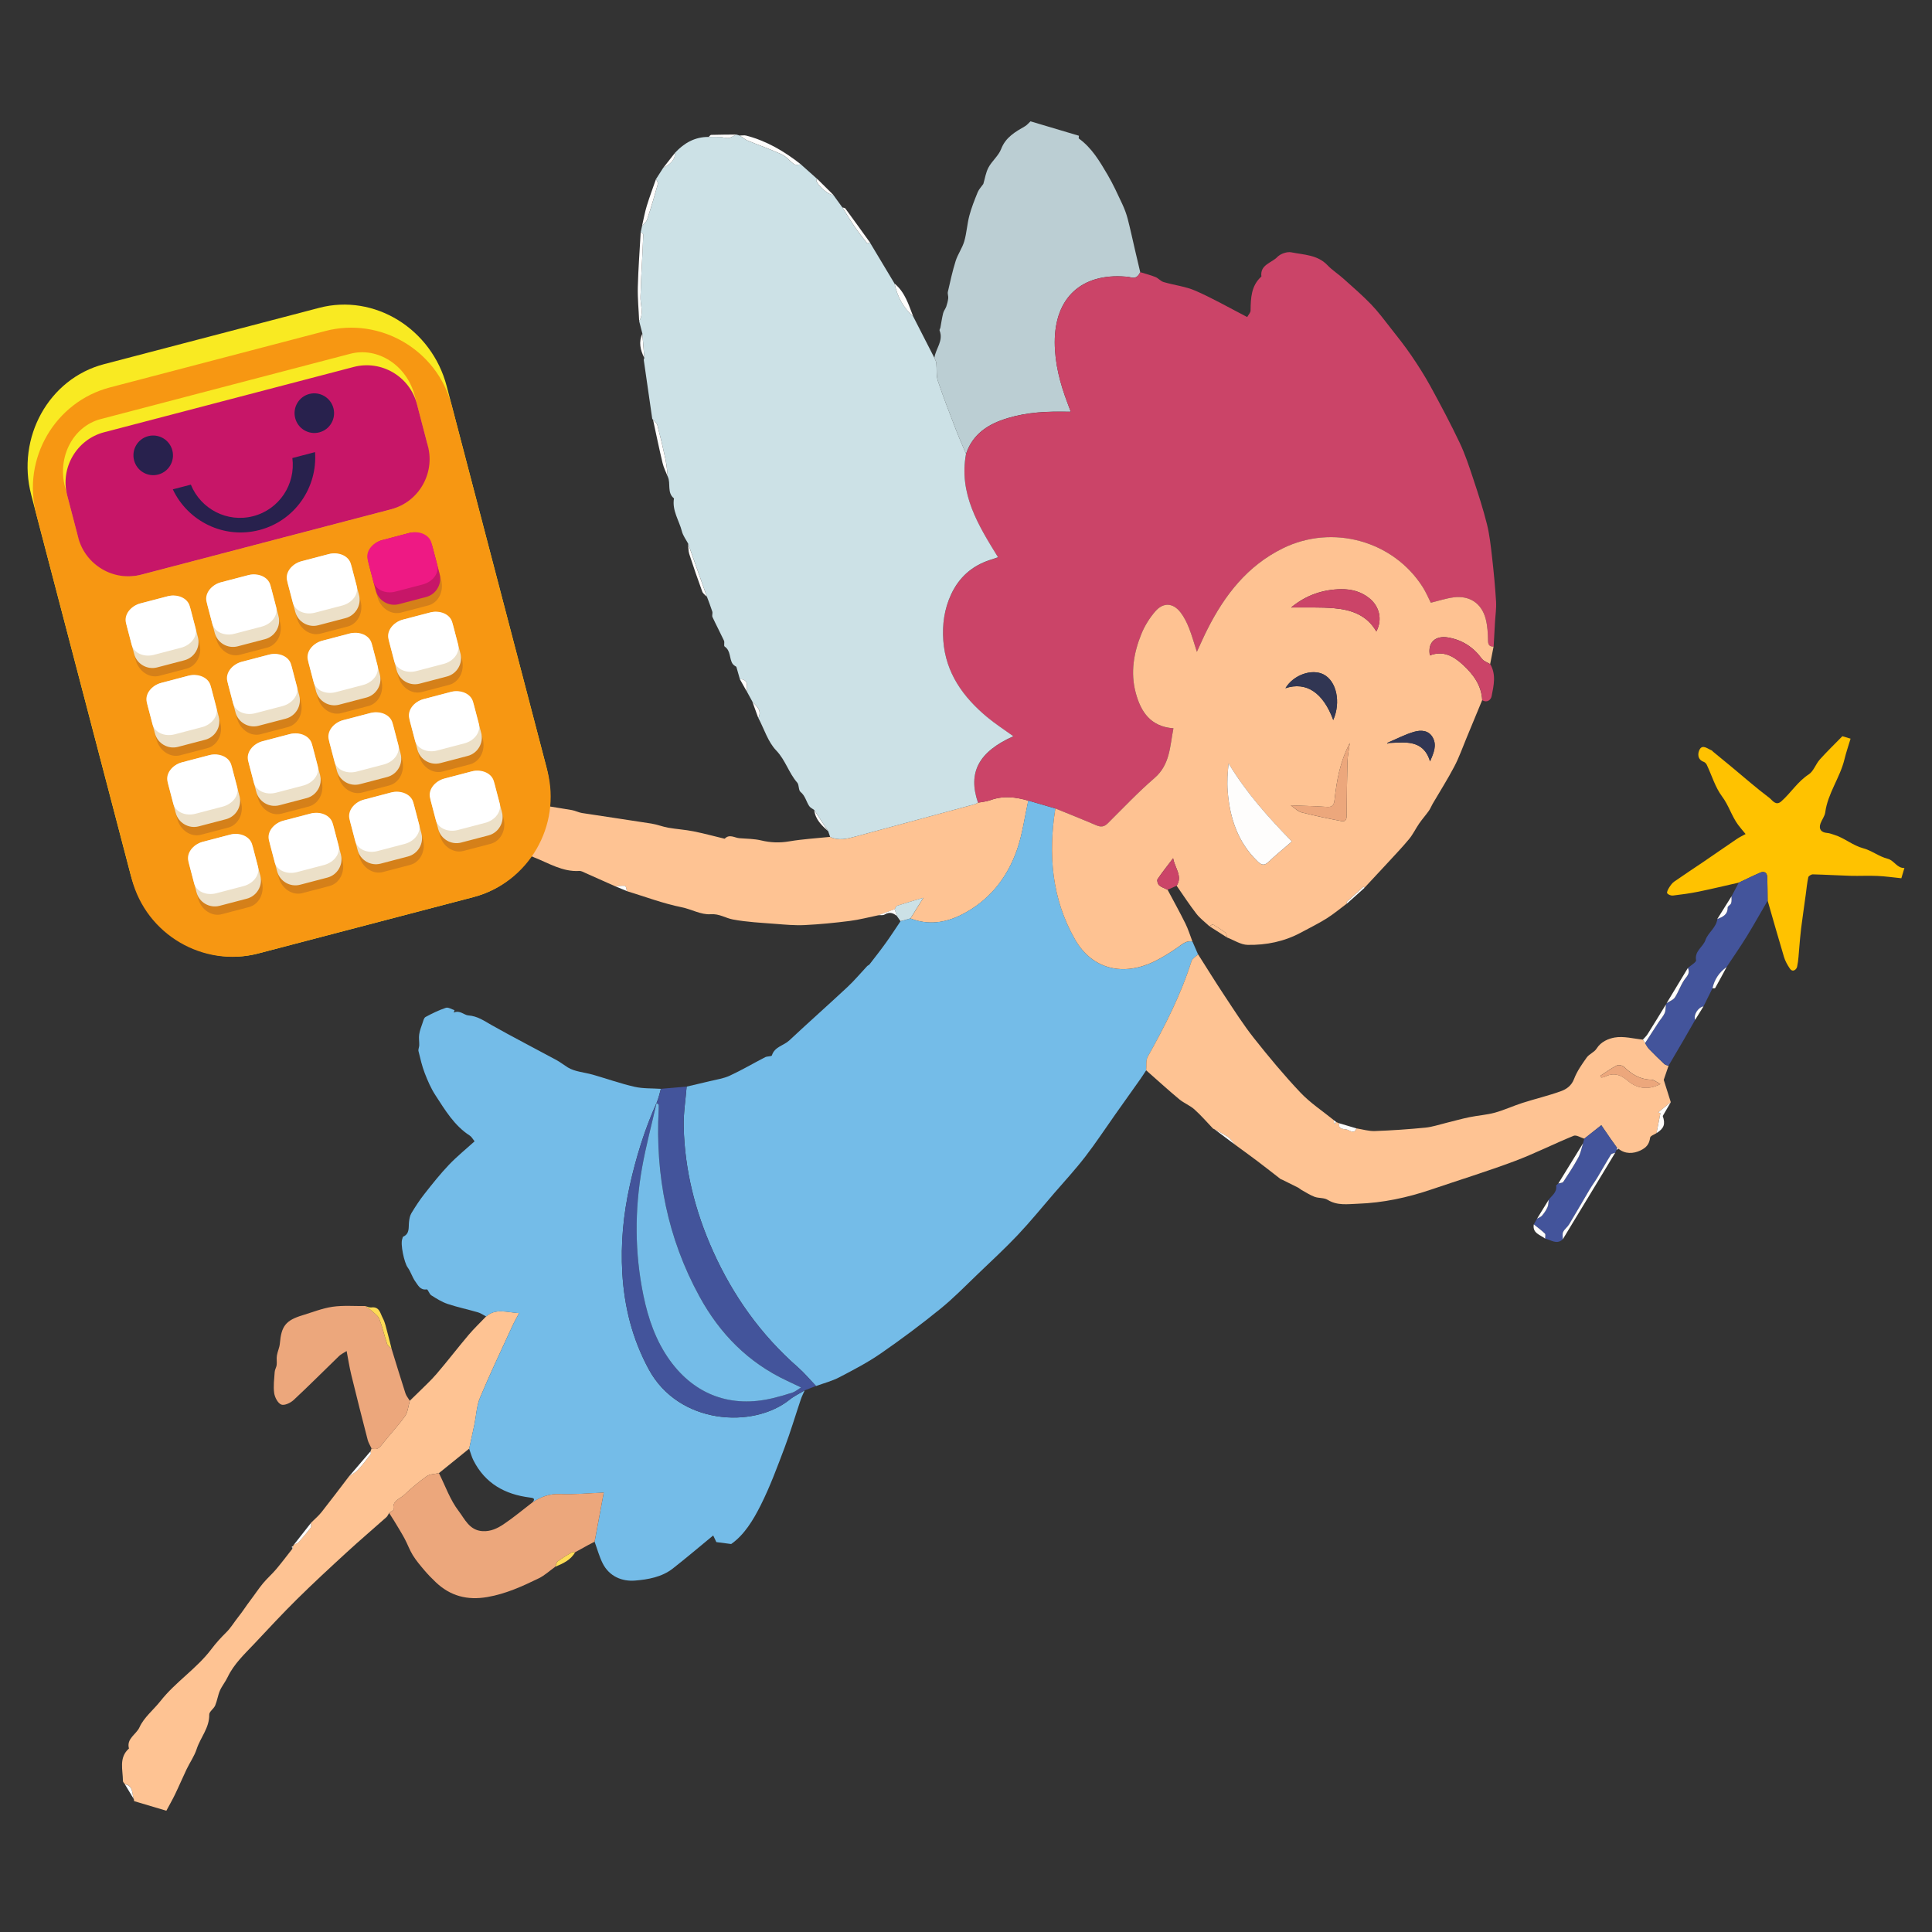 <?xml version="1.0" encoding="UTF-8"?> <svg xmlns="http://www.w3.org/2000/svg" id="Layer_3" viewBox="0 0 600 600"><rect x="0" y="0" width="600" height="600" fill="#333333" stroke="none"/><defs><style>.cls-1{fill:#fec292;}.cls-1,.cls-2,.cls-3,.cls-4,.cls-5,.cls-6,.cls-7,.cls-8,.cls-9,.cls-10,.cls-11,.cls-12,.cls-13,.cls-14,.cls-15,.cls-16,.cls-17,.cls-18,.cls-19,.cls-20{stroke-width:0px;}.cls-2{fill:#f79712;}.cls-3{fill:#cb4468;}.cls-4{fill:#fedb56;}.cls-5{fill:#74bce8;}.cls-6{fill:#ee1984;}.cls-7{fill:#313653;}.cls-8{fill:#28214d;}.cls-9{fill:#fff;}.cls-10{fill:#bbced3;}.cls-11{fill:#fec393;}.cls-12{fill:#ece0c8;}.cls-13{fill:#43549b;}.cls-14{fill:#cce1e6;}.cls-15{fill:#c71668;}.cls-16{fill:#ffc200;}.cls-17{fill:#fefdfc;}.cls-18{fill:#d58019;}.cls-19{fill:#f9ea22;}.cls-20{fill:#eca77c;}</style></defs><path class="cls-11" d="m120.69,241.34c.41.36.82.72,1.23,1.08,1.64,1.43,3.3,2.82,4.89,4.3.88.81,1.52,1.93,2.48,2.61,1.33.93,2.87,1.55,4.3,2.35.26.15.58.55.54.78-.03.23-.46.48-.75.59-1.82.61-3.67,1.13-5.46,1.79-1.31.49-2.54,1.16-4.05,1.85,1.02,1.93,1.91,3.76,4.67,3.63.88-.04,1.8.62,2.71.96.33-.29.66-.58.99-.86.14.29.29.59.43.88.29.06.58.11.87.17,1.36-1.16,6.07-1.09,7.26.11.05.05.07.14.1.21,3.01-.07,6.03-.18,9.04-.18,1.17,0,2.36.2,3.5.45,2.28.5,4.59.95,6.79,1.69,1.93.65,3.69,1.76,5.59,2.5,4.57,1.78,8.85,4.56,14.07,4.23.65-.04,1.34.38,1.99.67,3.1,1.37,6.19,2.76,9.29,4.14,1-.07,2.01-.26,2.99-.14.25.03.37,1.04.55,1.61,5.66,1.72,11.24,3.84,17.01,5,3.07.62,5.99,2.38,8.96,2.16,2.72-.2,4.63,1.2,6.92,1.63,4.36.82,8.83,1.02,13.27,1.37,3,.24,6.03.52,9.03.37,4.67-.23,9.34-.69,13.98-1.28,3-.38,5.95-1.17,8.92-1.77,1.69-.62,3.37-1.24,5.06-1.87.24-.37.41-.96.74-1.07,2.53-.83,5.09-1.56,8.16-2.48-1.54,2.48-2.77,4.45-4,6.42,5.54,2.16,10.9,1.37,16.03-1.25,8.45-4.32,14.01-11.33,17.07-20.13,1.7-4.89,2.36-10.13,3.49-15.22-3.9-1.14-7.79-1.61-11.75-.16-1.22.45-2.58.53-3.87.79-.36.17-.69.4-1.07.5-12.34,3.35-24.69,6.68-37.03,10.03-2.61.71-5.21,1.36-7.83.1-4.24.44-8.51.68-12.7,1.39-2.98.51-5.78.41-8.7-.29-2.18-.52-4.5-.51-6.76-.69-1.52-.12-3.08-1.39-4.56.14-.03.03-.14,0-.21-.02-3.19-.76-6.37-1.63-9.59-2.27-2.56-.51-5.18-.66-7.75-1.11-1.76-.31-3.45-1-5.2-1.28-7.18-1.14-14.38-2.16-21.57-3.28-1.07-.17-2.08-.72-3.15-.91-3.03-.54-6.07-.97-9.1-1.47-3.03-.5-6.06-1.02-8.66-1.46.27-4.1.7-7.86.68-11.61,0-1.63-.87-3.27-1.49-4.85-.14-.35-1.16-.77-1.38-.61-1.73,1.25-3.45,2.54-5.01,3.99-1.03.97-1.78,2.24-2.77,3.52-1.73-1.75-3.38-3.51-5.13-5.17-2.47-2.34-4.84-4.87-7.6-6.81-1.38-.97-3.54-.85-5.36-1.12-.23-.03-.84.67-.81.97.19,1.63.24,3.37.89,4.84,1.23,2.79,2.83,5.42,4.07,8.38-4.36-2.42-8.62-4.69-13.74-3.87l-1.5,5.02Z"></path><path class="cls-10" d="m320.05,37.66c-.57.52-1.07,1.16-1.72,1.54-3.04,1.76-6.01,3.41-7.42,7.08-.81,2.1-2.83,3.69-3.92,5.72-.85,1.58-1.11,3.48-1.61,5.13-.6.86-1.37,1.64-1.75,2.57-.97,2.38-1.93,4.79-2.59,7.27-.69,2.61-.83,5.38-1.58,7.97-.62,2.11-2,3.99-2.67,6.09-.99,3.14-1.68,6.37-2.42,9.58-.15.63.19,1.37.11,2.03-.1.87-.33,1.74-.61,2.57-.25.71-.79,1.32-.96,2.04-.37,1.47-.58,2.99-.86,4.49-.06.31-.35.67-.26.9,1.3,3.19-1.23,5.65-1.61,8.5.21.56.56,1.1.62,1.67.19,1.84-.08,3.81.48,5.51,1.72,5.17,3.72,10.24,5.67,15.32.95,2.47,2.04,4.88,3.07,7.32,1.76-5.33,5.66-8.47,10.7-10.36,6.02-2.25,12.3-2.82,18.66-2.76.97,0,1.95.02,3.15.02-.42-1.13-.69-1.87-.97-2.6-2.33-6.11-3.99-12.37-4-18.96-.03-13.81,8.3-21.51,22-20.4.47.04.96.05,1.41.19,1.59.52,2.53-.19,3.13-1.59-.53-2.27-1.07-4.54-1.6-6.81-.76-3.25-1.45-6.52-2.29-9.75-.41-1.56-.99-3.1-1.67-4.56-1.45-3.08-2.85-6.19-4.57-9.11-2.44-4.14-4.88-8.34-8.91-11.24-.13-.1,0-.57.01-.87-5-1.49-10-2.98-15-4.47Z"></path><path class="cls-11" d="m41.56,558.73c.03.21.06.42.1.63,3.33.99,6.67,1.99,10,2.98.9-1.69,1.86-3.35,2.7-5.08,1.24-2.57,2.35-5.21,3.58-7.78,1.01-2.11,2.41-4.07,3.12-6.26,1.17-3.62,4-6.6,3.92-10.74-.02-.92,1.4-1.79,1.84-2.82.63-1.49.84-3.16,1.48-4.64.64-1.46,1.71-2.72,2.39-4.17,1.99-4.16,5.32-7.22,8.39-10.48,4.33-4.61,8.64-9.26,13.14-13.71,5.02-4.96,10.2-9.75,15.4-14.52,4.06-3.73,8.27-7.3,12.38-10.97.38-.34.57-.88.86-1.32.49-.37,1.44-.84,1.39-1.1-.54-2.67,1.87-3.2,3.18-4.42,2.24-2.09,4.57-4.1,7.07-5.87,1.01-.71,2.54-.67,3.83-.98,3.13-2.53,6.25-5.06,9.38-7.59.55-2.5,1.11-5,1.63-7.51.58-2.78.67-5.75,1.74-8.32,3.13-7.49,6.64-14.82,10.02-22.2.59-1.29,1.31-2.53,2.12-4.08-3.86-.21-7.25-1.58-10.24,1.04-1.83,1.92-3.76,3.75-5.47,5.77-3.36,3.97-6.52,8.11-9.91,12.06-1.82,2.13-3.92,4.02-5.91,6.01-.79.79-1.61,1.56-2.41,2.34-.48,1.63-.59,3.53-1.52,4.83-2.25,3.14-4.95,5.95-7.32,9.01-.89,1.15-1.78,1.42-3.04.96-.11.29-.21.59-.32.88.03.3.2.71.07.88-1.28,1.66-2.54,3.35-3.96,4.88-.77.83-1.86,1.38-2.8,2.05-2.82,3.69-5.61,7.41-8.49,11.06-.97,1.23-2.2,2.25-3.31,3.36-.03.52.14,1.19-.12,1.54-1.16,1.54-2.42,3.02-3.72,4.45-.36.4-1,.55-1.51.81-.07.14-.15.28-.22.42-.06.19-.12.38-.18.57,0,0,0-.06,0-.06.05.06.15.15.14.17-.06.08-.15.15-.22.22-1.65,2.1-3.25,4.24-4.97,6.28-1.3,1.54-2.84,2.87-4.12,4.42-1.39,1.68-2.58,3.52-3.91,5.26-1.29,1.69-2.48,3.59-3.71,5.1-1.26,1.56-2.34,3.45-3.84,4.91-1.62,1.59-3.16,3.29-4.53,5.11-4.58,6.09-11.15,10.19-15.84,16.16-2.16,2.74-5.13,5.07-6.51,8.14-1.01,2.25-4.12,3.51-3.28,6.6-3.23,2.88-1.87,6.63-1.87,10.1,0,.33.39.65.6.98,2.69.46,2.12,2.91,2.78,4.61Z"></path><path class="cls-16" d="m591.43,269.56c-2.3.1-3.19-2.36-5.18-2.86-2.71-.68-5.02-2.58-7.58-3.25-3.35-.89-5.84-3.22-9.03-4.19-.73-.22-1.45-.53-2.19-.58-1.88-.13-2.71-1.2-2.07-2.96.42-1.16,1.3-2.23,1.46-3.41.79-5.95,4.59-10.77,5.97-16.49.52-2.14,1.24-4.24,1.9-6.42l-2.55-.76c-2.42,2.48-4.81,4.78-7.01,7.24-1.28,1.43-1.93,3.64-3.43,4.61-3.47,2.25-5.55,5.77-8.55,8.4-1.72,1.5-2.79-.44-3.67-1.1-4.06-3.05-7.88-6.42-11.79-9.66-1.88-1.56-3.78-3.1-5.67-4.66-.17-.14-.31-.37-.51-.45-1.23-.49-2.76-1.9-3.68-.29-.61,1.08-.84,3.12,1.27,3.87.38.14.76.55.94.93,1.56,3.3,2.61,6.97,4.75,9.83,2.08,2.78,2.97,6.08,4.98,8.81.65.88,1.38,1.7,2.32,2.85-.75.42-1.78.89-2.71,1.52-3.47,2.34-6.9,4.75-10.36,7.1-3.03,2.06-6.11,4.06-9.11,6.16-.66.46-1.16,1.2-1.6,1.9-.33.52-.77,1.41-.56,1.71.31.45,1.19.78,1.77.71,2.65-.31,5.3-.67,7.91-1.2,4.2-.86,8.37-1.87,12.56-2.82,2.21-1.04,4.4-2.13,6.65-3.1,1.16-.5,2.1-.08,2.16,1.28.12,2.47.1,4.95.14,7.43,1.68,5.82,3.31,11.64,5.06,17.44.38,1.28,1.06,2.51,1.81,3.61.98,1.44,2.12.2,2.27-.49.45-2.03.5-4.15.7-6.23.18-1.9.31-3.8.55-5.69.45-3.54.97-7.07,1.45-10.61.24-1.77.4-3.56.78-5.3.09-.4.93-.91,1.42-.9,3.89.09,7.77.34,11.66.45,2.8.08,5.61-.09,8.41.04,2.47.11,4.94.47,7.41.72.32-1.06.63-2.13.95-3.19Z"></path><path class="cls-5" d="m319.34,248.63c-1.13,5.08-1.79,10.33-3.49,15.22-3.06,8.8-8.63,15.81-17.07,20.13-5.12,2.62-10.49,3.41-16.02,1.25-1.03.29-2.06.57-3.09.86-1.52,2.26-3,4.55-4.59,6.76-1.62,2.26-3.34,4.44-5.04,6.64-.18.24-.53.33-.74.55-2.03,2.16-3.93,4.45-6.09,6.47-5.99,5.59-12.13,11.02-18.11,16.62-1.72,1.61-4.53,1.91-5.38,4.63-.11.36-1.44.23-2.08.56-3.69,1.9-7.27,4.01-11.03,5.75-1.92.89-4.11,1.18-6.19,1.69-2.38.59-4.78,1.13-7.17,1.69-.33,4.17-1.02,8.35-.92,12.51.32,13.47,3.58,26.28,9.09,38.56,6.25,13.91,14.88,26.02,26.36,36.08,2.03,1.78,3.78,3.89,5.65,5.84,2.41-.88,4.94-1.52,7.2-2.7,4.39-2.29,8.82-4.59,12.88-7.4,6.35-4.38,12.54-9.01,18.53-13.87,4.17-3.38,7.94-7.28,11.83-11,4.1-3.93,8.28-7.79,12.18-11.91,3.91-4.14,7.52-8.57,11.24-12.89,3.27-3.78,6.67-7.47,9.72-11.42,3.3-4.27,6.26-8.79,9.38-13.2,2.58-3.64,5.17-7.27,7.74-10.91.63-.9,1.22-1.83,1.83-2.75.14-1.42-.15-3.07.48-4.21,5.34-9.54,10.29-19.24,13.61-29.72.26-.82,1.33-1.38,2.02-2.06-.58-1.34-1.17-2.68-1.75-4.02-1.82-.32-3.03.75-4.4,1.72-2.25,1.59-4.61,3.07-7.07,4.31-10.08,5.06-19.69,2.57-24.98-6.65-7.29-12.72-8.35-26.47-6.11-40.68-2.8-.82-5.61-1.63-8.41-2.45Z"></path><path class="cls-5" d="m150.97,408.84c3-2.62,6.38-1.26,10.24-1.04-.81,1.55-1.53,2.78-2.12,4.08-3.38,7.38-6.89,14.71-10.02,22.2-1.07,2.57-1.17,5.54-1.74,8.32-.52,2.51-1.09,5.01-1.63,7.51.44,1.21.75,2.48,1.33,3.62,3.63,7.17,9.77,10.57,17.5,11.54.92.11,1.91.22.87,1.49,2.61-1.72,5.31-2.72,8.6-2.57,4.36.19,8.75-.25,13.5-.44-.96,5.17-1.9,10.21-2.84,15.26.82,2.23,1.44,4.56,2.49,6.67,2.05,4.1,6.03,5.71,10.09,5.38,4.01-.33,8.29-1.08,11.69-3.73,4.25-3.33,8.36-6.83,12.56-10.28.21.45.66,1.39.98,2.06,1.54.2,2.84.37,4.6.6,4.04-2.8,6.84-7.4,9.19-12.09,2.89-5.75,5.13-11.84,7.41-17.88,1.86-4.93,3.36-10.01,5.05-15.01.32-.94.79-1.83,1.19-2.74-1.57.96-3.27,1.75-4.69,2.89-11.36,9.11-34.46,7.72-43.74-9.41-5.1-9.42-7.6-19.38-8.22-29.91-.53-9.12.32-18.14,2.3-27.09,1.98-8.91,4.65-17.56,8.39-25.89.6-1.33.87-2.82,1.29-4.23-2.73-.19-5.54-.04-8.18-.64-4.38-1-8.64-2.52-12.97-3.76-2.62-.75-5.58-.9-7.79-2.27-1.11-.69-2.3-1.63-3.54-2.3-6.71-3.63-13.5-7.11-20.14-10.86-2.31-1.3-4.29-2.77-7.22-2.98-1.24-.09-2.64-1.75-4.48-.86l.23-.77c-.9-.27-1.95-.97-2.68-.73-2.18.73-4.28,1.75-6.31,2.85-.53.29-.73,1.27-.97,1.97-.4,1.14-.84,2.29-1.01,3.48-.16,1.09.05,2.22.02,3.34-.01.61-.37,1.27-.23,1.83.56,2.3,1.09,4.63,1.94,6.83.91,2.36,1.93,4.73,3.3,6.83,3.02,4.63,5.87,9.47,10.71,12.58.55.36.89,1.05,1.47,1.76-2.64,2.39-5.47,4.67-7.95,7.27-2.72,2.85-5.18,5.96-7.62,9.06-1.48,1.88-2.8,3.91-4.04,5.96-.48.79-.66,1.81-.76,2.75-.19,1.7.29,3.62-1.81,4.57-.15.07-.17.43-.26.64-.69,1.62.61,7.5,1.65,8.91.98,1.33,1.42,3.05,2.39,4.38.84,1.14,1.5,2.76,3.55,2.44.35-.06.77,1.44,1.4,1.84,1.62,1.03,3.29,2.08,5.09,2.68,3.08,1.03,6.27,1.69,9.39,2.6.9.26,1.7.85,2.54,1.28Z"></path><path class="cls-11" d="m372.06,296.4c-.69.68-1.76,1.25-2.02,2.06-3.31,10.48-8.26,20.18-13.61,29.72-.64,1.14-.34,2.79-.48,4.21,3.41,3,6.77,6.07,10.26,8.98,1.45,1.21,3.33,1.92,4.73,3.17,2.05,1.83,3.85,3.94,5.76,5.93.1.11.28.14.42.21,1.45.82,2.97,1.54,4.33,2.5.81.57,1.37,1.5,2.04,2.26,2.35,1.73,4.72,3.43,7.05,5.19,2.41,1.82,4.77,3.69,7.16,5.54.12.09.3.1.44.17,1.66.82,3.32,1.63,4.97,2.47.38.19.69.52,1.07.73,1.34.74,2.64,1.6,4.07,2.14,1.29.48,2.94.24,4.05.93,3,1.87,6.22,1.33,9.38,1.22,7.8-.27,15.37-1.89,22.76-4.4,8.6-2.92,17.28-5.6,25.78-8.77,6.27-2.34,12.28-5.4,18.49-7.93.84-.34,2.19.57,3.3.9,1.86-1.48,3.73-2.95,5.29-4.19.74,1.08,1.72,2.52,2.71,3.96.73,1.05,1.48,2.1,2.23,3.14.12.11.26.19.41.22,2.03,1.69,4.62,1.56,6.77.54,1.9-.9,2.78-1.99,3.05-4.01.07-.54,1.29-.93,1.98-1.39.1-.5.19-1,.29-1.49.31-1.56.62-3.13.92-4.69-.23-.08-.46-.16-.69-.25,1.3-1.06,2.61-2.11,3.91-3.17-.75-2.38-1.5-4.76-2.19-6.94.46-1.35.97-2.86,1.49-4.37-.43-.17-.96-.22-1.27-.52-1.63-1.53-3.24-3.09-4.79-4.7-.5-.52-.82-1.21-1.22-1.82-.22-.36-.45-.72-.67-1.09-2.94-.28-5.98-1.14-8.78-.65-1.92.34-4.27,1.28-5.61,3.44-.7,1.12-2.28,1.67-3.06,2.76-1.49,2.1-3.03,4.27-3.93,6.65-.81,2.15-2.39,3.21-4.14,3.84-3.89,1.4-7.93,2.35-11.87,3.61-2.88.92-5.66,2.23-8.57,3.03-2.57.71-5.29.87-7.91,1.41-2.45.5-4.86,1.2-7.3,1.79-2.13.52-4.25,1.25-6.41,1.46-5.21.51-10.44.87-15.67,1.06-1.89.07-3.81-.53-5.71-.83-.62,1.77-1.86.77-2.7.45-1.04-.4-2.97.12-2.71-2.06-.27-.11-.54-.22-.82-.33-.22.19-.43.37-.65.56-.07-.4-.14-.81-.2-1.21-3.47-2.82-7.28-5.31-10.33-8.54-5.09-5.38-9.85-11.11-14.46-16.93-3.29-4.16-6.15-8.68-9.09-13.11-2.82-4.24-5.49-8.58-8.23-12.88Zm125.26,38.25c-.11-.18-.22-.37-.33-.55,1.68-1.08,3.3-2.28,5.07-3.18.57-.29,1.81-.07,2.29.39,2.39,2.33,5.01,3.94,8.49,3.99.83.01,1.64.76,2.82,1.35-3.46,1.82-7.06,1.62-10.08-.99-2.41-2.08-4.6-2.61-7.36-1.21-.26.13-.59.13-.89.18Z"></path><path class="cls-13" d="m205.25,338.14c-.42,1.41-.69,2.9-1.29,4.23-3.74,8.33-6.41,16.98-8.39,25.89-1.99,8.94-2.83,17.97-2.3,27.09.61,10.54,3.11,20.5,8.22,29.91,9.28,17.13,32.38,18.52,43.74,9.41,1.42-1.14,3.12-1.94,4.69-2.89,1.17-.45,2.33-.9,3.5-1.35-1.88-1.96-3.62-4.06-5.65-5.84-11.47-10.06-20.11-22.17-26.36-36.08-5.51-12.27-8.77-25.09-9.09-38.56-.1-4.16.59-8.34.92-12.51-2.66.23-5.33.47-7.99.7Zm-1.35,4.4c.57.46.68.51.68.56,0,.47,0,.95-.02,1.42-1.08,20.55,2.77,40,12.68,58.13,6.33,11.58,15.15,20.53,27.18,26.15,1.26.59,2.5,1.19,4.35,2.07-1.18.72-1.85,1.32-2.64,1.59-2.02.67-4.08,1.25-6.15,1.75-12.86,3.1-24.13-.99-31.89-11.67-4.4-6.06-6.79-13.01-8.28-20.28-2.71-13.18-2.73-26.44-.41-39.66,1.17-6.65,2.94-13.19,4.5-20.06Z"></path><path class="cls-20" d="m184.66,478.8c.94-5.05,1.88-10.09,2.84-15.26-4.75.18-9.14.63-13.5.44-3.3-.15-5.99.85-8.61,2.57-3,2.3-5.9,4.75-9.03,6.84-1.89,1.26-3.97,2.27-6.52,2.12-4.09-.25-5.53-3.81-7.38-6.22-2.67-3.46-4.15-7.82-6.15-11.8-1.29.3-2.82.27-3.83.98-2.49,1.76-4.83,3.78-7.07,5.87-1.31,1.22-3.72,1.75-3.18,4.42.05.26-.9.73-1.39,1.1.51.8,1.04,1.59,1.53,2.4,1.1,1.83,2.24,3.65,3.26,5.53.92,1.7,1.56,3.56,2.57,5.19,1.04,1.68,2.34,3.21,3.63,4.73,1.09,1.29,2.28,2.5,3.5,3.66,4.53,4.3,9.79,5.68,16.01,4.61,5.72-.98,10.85-3.32,15.95-5.8,1.86-.9,3.43-2.38,5.13-3.6.25-.58.35-1.36.79-1.69,1.37-1.02,2.86-1.89,4.34-2.77.26-.16.69-.04,1.04-.04,1.36-.75,2.72-1.51,4.08-2.25.65-.35,1.31-.68,1.97-1.02Z"></path><path class="cls-13" d="m510.89,323.94c.4.61.72,1.31,1.22,1.82,1.55,1.61,3.16,3.17,4.79,4.7.31.29.84.35,1.27.52,1.56-2.66,3.13-5.31,4.68-7.97,1.21-2.09,2.4-4.19,3.6-6.28-.62-1.47.88-3.9,2.58-4.17.93-1.88,1.87-3.76,2.8-5.65.61-2.76,2.09-4.94,4.38-6.59,2.07-3.13,4.22-6.21,6.19-9.4,2.27-3.68,4.37-7.47,6.55-11.21-.04-2.48-.02-4.95-.14-7.43-.06-1.36-1-1.78-2.16-1.28-2.24.97-4.43,2.06-6.65,3.1-.75,1.41-1.5,2.83-2.25,4.24-.03.72.09,1.49-.12,2.15-.17.52-1.08.9-1.08,1.34.02,2.26-1.57,2.92-3.22,3.58-.33,2.71-2.9,4.24-3.67,6.5-.75,2.21-3.45,3.41-2.93,6.29.11.62-1.62,1.58-2.5,2.38.5,1.19.26,1.96-.66,3.09-1.44,1.76-2.13,4.12-3.38,6.06-.52.81-1.69,1.21-2.56,1.79-.08.14-.17.28-.25.42-.11.9-.04,1.89-.39,2.69-.44,1.01-1.25,1.86-1.87,2.81-1.41,2.16-2.81,4.32-4.21,6.49Z"></path><path class="cls-13" d="m502.24,356.53c-.74-1.05-1.49-2.09-2.23-3.14-.99-1.43-1.97-2.88-2.71-3.96-1.56,1.24-3.42,2.71-5.29,4.19-.12.48-.25.95-.37,1.43-.48,1.48-.75,3.08-1.48,4.42-1.41,2.6-3.04,5.09-4.67,7.56-.23.35-1,.33-1.53.49-.24.26-.7.55-.67.78.26,2.02-1.36,2.98-2.33,4.3-.11.77-.07,1.61-.37,2.29-.42.94-1.02,1.83-1.69,2.62-.37.44-1.03.65-1.56.96-.34.59-.67,1.18-1.01,1.77,1.17.94,2.39,1.83,3.46,2.87.27.26.05,1.02.06,1.55,1.81.39,3.57,1.97,5.47.24.02-.77-.19-1.66.12-2.29.42-.88,1.35-1.51,1.86-2.36,2.14-3.55,4.19-7.15,6.3-10.7.79-1.32,1.7-2.57,2.49-3.88,1.42-2.35,2.75-4.75,4.2-7.08.21-.33.86-.39,1.31-.57.14-.3.28-.6.43-.9.07-.19.13-.37.2-.56Z"></path><path class="cls-17" d="m501.61,358c-.45.18-1.1.24-1.31.57-1.45,2.33-2.79,4.73-4.2,7.08-.79,1.32-1.71,2.56-2.49,3.88-2.12,3.56-4.16,7.16-6.3,10.7-.51.85-1.44,1.48-1.86,2.36-.31.64-.1,1.52-.12,2.29,4.18-6.89,8.35-13.78,12.53-20.67,1.26-2.07,2.51-4.15,3.76-6.23Z"></path><path class="cls-17" d="m518.88,342.29c-1.3,1.06-2.61,2.11-3.91,3.17.23.08.46.16.69.25-.31,1.56-.62,3.13-.92,4.69-.1.5-.19,1-.29,1.49,2.38-1.46,2.78-2.83,1.93-5.31.98-1.68,1.74-2.98,2.5-4.29Z"></path><path class="cls-17" d="m483.96,367.52c.52-.15,1.3-.14,1.53-.49,1.63-2.47,3.27-4.96,4.67-7.56.73-1.35,1-2.94,1.48-4.42-2.56,4.16-5.12,8.32-7.68,12.48Z"></path><path class="cls-4" d="m178.61,482.07c-.35,0-.78-.11-1.04.04-1.48.87-2.96,1.74-4.34,2.77-.44.33-.54,1.11-.79,1.69,2.41-1.01,4.79-2.06,6.17-4.5Z"></path><path class="cls-17" d="m536.21,300.32c-2.29,1.64-3.77,3.82-4.38,6.59.28-.02.75.07.83-.06,1.21-2.16,2.38-4.34,3.56-6.52Z"></path><path class="cls-17" d="m383.5,355.44c-.67-.77-1.23-1.7-2.04-2.26-1.36-.95-2.88-1.68-4.33-2.5,2.12,1.59,4.24,3.17,6.36,4.76Z"></path><path class="cls-17" d="m477.34,378.47c.53-.31,1.19-.52,1.56-.96.67-.79,1.27-1.67,1.69-2.62.3-.68.26-1.52.37-2.29-1.21,1.96-2.41,3.91-3.62,5.87Z"></path><path class="cls-17" d="m479.85,384.66c0-.53.21-1.29-.06-1.55-1.07-1.04-2.3-1.93-3.46-2.87-.47,2.8,2.03,3.21,3.52,4.42Z"></path><path class="cls-17" d="m529.03,312.55c-1.69.27-3.19,2.71-2.58,4.17.86-1.39,1.72-2.78,2.58-4.17Z"></path><path class="cls-17" d="m502.24,356.53c-.07.19-.13.37-.2.56.21-.11.41-.23.62-.34-.16-.04-.3-.11-.41-.22Z"></path><path class="cls-3" d="m319.34,248.63c2.8.82,5.61,1.63,8.41,2.45,4.23,1.73,8.49,3.41,12.68,5.22,1.42.62,2.45.54,3.59-.59,4.77-4.74,9.4-9.66,14.49-14.04,4.89-4.22,4.79-9.88,5.91-15.48-7.1-.51-10.11-5.1-11.7-10.98-1.7-6.29-.64-12.46,1.76-18.36,1.02-2.51,2.55-4.95,4.33-7,2.49-2.87,5.55-2.63,7.85.39,1.08,1.42,1.91,3.1,2.58,4.77.92,2.31,1.58,4.73,2.46,7.43,1.18-2.52,2.14-4.75,3.23-6.91,5.39-10.69,12.44-19.82,23.5-25.25,15.37-7.55,34.24-2.38,43.41,12.05,1,1.58,1.73,3.33,2.51,4.86,2.45-.59,4.72-1.36,7.04-1.66,4.98-.65,8.73,1.82,10,6.67.57,2.19.71,4.53.73,6.81.02,1.4.57,1.79,1.74,1.84.14-2.62.29-5.25.44-7.87.12-2.05.44-4.11.32-6.14-.28-4.57-.71-9.14-1.23-13.7-.4-3.48-.77-7-1.61-10.38-1.19-4.76-2.71-9.43-4.26-14.09-1.25-3.76-2.49-7.56-4.18-11.12-2.8-5.9-5.87-11.68-9-17.41-1.83-3.35-3.89-6.59-6.04-9.74-2-2.94-4.22-5.72-6.42-8.52-1.96-2.5-3.87-5.08-6.07-7.36-2.71-2.81-5.68-5.37-8.59-7.98-1.61-1.45-3.49-2.63-4.97-4.19-3.09-3.25-7.33-3.2-11.21-3.99-1.34-.27-3.4.45-4.36,1.46-1.77,1.86-5.41,2.35-4.94,6.05-3.19,2.87-3.31,6.69-3.36,10.57,0,.66-.67,1.31-1.05,2.02-5.37-2.77-10.55-5.74-15.98-8.13-3.12-1.38-6.68-1.76-9.99-2.74-.92-.27-1.62-1.2-2.53-1.56-1.53-.61-3.15-1.02-4.73-1.51-.6,1.4-1.54,2.11-3.13,1.59-.44-.14-.93-.16-1.41-.19-13.7-1.1-22.02,6.59-22,20.4.01,6.59,1.67,12.85,4,18.96.28.73.55,1.47.97,2.6-1.2,0-2.18-.02-3.15-.02-6.36-.05-12.64.51-18.66,2.76-5.04,1.89-8.94,5.03-10.7,10.36-2.29,12.39,3.8,22.18,9.94,32.12-.89.3-1.7.57-2.51.83-5.55,1.82-9.57,5.36-12.06,10.68-2.14,4.57-2.79,9.41-2.43,14.36.74,10.08,6.17,17.57,13.63,23.79,2.56,2.14,5.4,3.95,8.12,5.92-10.78,4.84-14.18,11.24-10.99,20.61,1.3-.25,2.65-.34,3.87-.79,3.96-1.45,7.85-.98,11.75.16Z"></path><path class="cls-1" d="m463.86,200.84c-1.17-.05-1.72-.43-1.74-1.84-.03-2.28-.16-4.62-.73-6.81-1.27-4.85-5.02-7.32-10-6.67-2.33.31-4.6,1.07-7.04,1.66-.78-1.53-1.5-3.28-2.51-4.86-9.17-14.42-28.03-19.6-43.41-12.05-11.06,5.43-18.11,14.56-23.5,25.25-1.09,2.16-2.06,4.39-3.23,6.91-.88-2.71-1.54-5.12-2.46-7.43-.67-1.67-1.49-3.35-2.58-4.77-2.3-3.01-5.35-3.26-7.85-.39-1.78,2.05-3.31,4.49-4.33,7-2.4,5.89-3.46,12.06-1.76,18.36,1.59,5.88,4.59,10.46,11.7,10.98-1.12,5.6-1.01,11.26-5.91,15.48-5.09,4.38-9.71,9.3-14.49,14.04-1.14,1.13-2.16,1.2-3.59.59-4.2-1.81-8.45-3.49-12.68-5.22-2.24,14.21-1.18,27.96,6.11,40.68,5.28,9.21,14.89,11.71,24.98,6.65,2.46-1.24,4.82-2.72,7.07-4.31,1.37-.97,2.58-2.05,4.4-1.72-.71-1.86-1.29-3.78-2.17-5.56-1.75-3.54-3.68-7-5.53-10.49-.9-.45-1.91-.76-2.65-1.4-.42-.37-.72-1.51-.47-1.89,1.38-2.07,2.96-4.02,4.83-6.49.62,3.22,2.99,5.53,1.1,8.54,2.03,2.91,3.96,5.89,6.13,8.69,1.14,1.47,2.69,2.61,4.06,3.9.37-.2.89-.67,1.08-.56,1.37.79,2.72,1.64,3.97,2.6.31.24.27.94.38,1.42,2.15.81,4.29,2.28,6.45,2.31,5.77.1,11.39-1.04,16.57-3.84,2.67-1.45,5.42-2.78,7.99-4.4,2.21-1.39,4.22-3.1,6.32-4.66-.08-.13-.25-.37-.22-.39,1.75-1.6,3.52-3.18,5.28-4.77.1.11.2.23.31.34,2.44-2.62,4.89-5.23,7.32-7.87,2.21-2.41,4.48-4.77,6.56-7.29,1.21-1.47,2.05-3.26,3.14-4.84.93-1.34,2.03-2.57,2.98-3.91.48-.67.77-1.47,1.19-2.19,2.25-3.85,4.65-7.62,6.72-11.57,1.48-2.8,2.53-5.83,3.75-8.76,1.65-3.95,3.27-7.91,4.91-11.86-.24-4.64-2.77-8.01-6-10.99-2.93-2.7-6.12-4.5-10.25-2.9-.76-3.92,1.62-6.25,5.64-5.57,4.4.75,7.86,3,10.52,6.62.56.76,1.69,1.11,2.56,1.65.35-1.81.7-3.62,1.06-5.42Zm-32.59,29.9c-.11.07-.22.15-.34.22-.03-.06-.1-.18-.09-.19.11-.08.22-.15.34-.22,2.65-1.12,5.24-2.49,7.98-3.28,2.12-.61,4.56-.52,5.83,1.85,1.25,2.36.31,4.6-.88,7.34-1.4-4.68-4.55-5.85-8.39-5.87-1.49-.01-2.97.09-4.46.15Zm-29.92-42.09c-.12.01-.24.02-.36.03.08-.08.16-.16.24-.24,4.47-3.6,9.58-5.39,15.29-5.46,3.16-.04,6.09.72,8.63,2.72,3.27,2.56,4.24,6.72,2.28,10.41-2.92-5.11-7.8-6.76-13.12-7.22-4.3-.37-8.65-.18-12.97-.24Zm-.15,72.69c-2.56,2.22-5,4.21-7.28,6.36-1.31,1.23-2.17.98-3.35-.16-6.21-6.01-8.69-13.59-9.31-21.96-.11-1.42-.1-2.85-.05-4.27.05-1.41.22-2.81.34-4.21,5.45,9.05,12.27,16.68,19.65,24.25Zm17.99-30.58c-.3,2.3-.67,4.01-.72,5.72-.15,5.45-.21,10.9-.25,16.35,0,1.21,0,2.47-1.62,2.17-4.17-.79-8.33-1.66-12.43-2.71-1.14-.29-2.08-1.33-3.31-2.17,4.11.16,7.71.23,11.3.48,1.75.12,2.14-.77,2.3-2.22.66-5.9,1.65-11.72,4.73-17.62Zm-19.99-17.02c2.5-4.18,8.24-6.14,11.85-4.28,4.04,2.08,5.43,8.64,3,14.15-3.11-8.46-8.34-12.03-14.85-9.87Z"></path><path class="cls-3" d="m462.8,206.26c-.87-.54-2-.88-2.56-1.65-2.66-3.61-6.13-5.87-10.52-6.62-4.02-.68-6.4,1.65-5.64,5.57,4.13-1.6,7.32.2,10.25,2.9,3.24,2.99,5.77,6.36,6,10.99,1.53.94,2.68-.13,2.9-1.22.66-3.32,1.48-6.74-.42-9.98Z"></path><path class="cls-3" d="m365.43,275.08c1.89-3-.49-5.32-1.1-8.54-1.87,2.47-3.44,4.42-4.83,6.49-.26.38.05,1.52.47,1.89.73.64,1.75.95,2.65,1.4.94-.42,1.88-.83,2.82-1.25Z"></path><path class="cls-17" d="m510.89,323.94c1.4-2.16,2.8-4.33,4.21-6.49.62-.94,1.42-1.79,1.87-2.81.35-.8.28-1.79.39-2.69-1.89,3.08-3.77,6.17-5.7,9.24-.39.61-.95,1.11-1.44,1.66.22.36.45.72.67,1.09Z"></path><path class="cls-17" d="m517.6,311.53c.87-.58,2.04-.98,2.56-1.79,1.26-1.94,1.94-4.3,3.38-6.06.92-1.13,1.16-1.89.66-3.09-2.2,3.65-4.4,7.29-6.61,10.94Z"></path><path class="cls-17" d="m423.75,275.73c-.1-.11-.2-.23-.31-.34-1.76,1.58-3.53,3.17-5.28,4.77-.02.02.14.26.22.39,1.79-1.6,3.58-3.21,5.37-4.81Z"></path><path class="cls-17" d="m533.32,285.42c1.66-.66,3.24-1.32,3.22-3.58,0-.44.91-.83,1.08-1.34.21-.66.1-1.43.12-2.15-1.48,2.36-2.95,4.72-4.43,7.07Z"></path><path class="cls-17" d="m415.84,348.82c-.25,2.18,1.67,1.65,2.71,2.06.84.33,2.08,1.33,2.7-.45-1.8-.54-3.61-1.07-5.41-1.61Z"></path><path class="cls-11" d="m381.06,291.14c-.12-.49-.07-1.19-.38-1.42-1.26-.96-2.6-1.81-3.97-2.6-.19-.11-.71.36-1.08.56,1.81,1.16,3.62,2.31,5.44,3.47Z"></path><path class="cls-17" d="m414.17,347.84c.07.4.14.81.2,1.21.22-.19.43-.37.65-.56-.28-.22-.57-.43-.85-.65Z"></path><path class="cls-14" d="m303.71,249.25c-3.19-9.37.21-15.77,10.99-20.61-2.72-1.97-5.56-3.78-8.12-5.92-7.46-6.22-12.89-13.7-13.63-23.79-.36-4.95.3-9.78,2.43-14.36,2.49-5.33,6.51-8.86,12.06-10.68.81-.27,1.61-.54,2.51-.83-6.14-9.94-12.23-19.73-9.94-32.12-1.03-2.44-2.12-4.85-3.07-7.32-1.95-5.08-3.95-10.16-5.67-15.32-.57-1.7-.29-3.67-.48-5.51-.06-.57-.4-1.11-.62-1.67-2.2-4.29-4.39-8.59-6.59-12.88-3.09-2.73-4.93-6.16-5.77-10.17-2.54-4.24-5.08-8.49-7.63-12.73-.32.07-.84.29-.93.18-1.35-1.71-2.69-3.42-3.92-5.22-1.3-1.91-2.48-3.9-3.71-5.86-.95-1.31-1.89-2.62-2.84-3.92-1.45.14-5.19-3.11-5.28-4.61,0-.08.24-.18.36-.27-1.71-1.52-3.42-3.04-5.12-4.57-.7,0-1.58.28-2.06-.04-1.36-.9-2.41-2.37-3.84-3.04-3.47-1.61-7.11-2.85-10.64-4.32-.88-.36-1.63-1.03-2.44-1.56-.37-.11-.74-.22-1.1-.33-.78.37-1.53.96-2.34,1.06-.89.12-1.83-.26-2.75-.31-1.15-.06-2.32,0-3.47,0-4.25-.05-7.6,1.85-10.42,4.87-.06,2.53-1.81,3.73-3.75,4.78-.73,1.13-1.46,2.27-2.18,3.4.21.51.69,1.1.57,1.52-1.03,3.7-2.12,7.39-3.33,11.04-.26.78-1.05,1.38-1.6,2.06-.14.63-.27,1.26-.41,1.89.28.25.81.51.8.75-.18,4.41-.42,8.82-.64,13.24-.1,1.95-.11,3.9-.23,5.84-.16,2.6,1.18,5.28-.41,7.81.33,1.3.66,2.6,1,3.89.2,2.51.4,5.02.6,7.52-.06.23-.2.47-.17.68.86,6.07,1.73,12.13,2.62,18.19.02.13.18.24.27.35.46.55,1.18,1.03,1.34,1.66.93,3.55,1.78,7.13,2.54,10.73.37,1.74.47,3.53.69,5.3.99,2.14-.32,4.95,1.92,6.73-.65,3.76,1.59,6.83,2.46,10.23.34,1.35,1.27,2.55,1.94,3.82,1.95,5.5,3.89,11,5.84,16.5.56,1.53,1.17,3.05,1.66,4.6.17.52-.16,1.23.06,1.71,1.14,2.46,2.42,4.86,3.57,7.32.25.53-.12,1.6.2,1.82,1.95,1.31,1.4,3.69,2.45,5.33.34.53,1.03.84,1.19.97.42,1.47.75,2.65,1.09,3.82,2.92.09,2.08,2.32,2.24,3.98.56,1.03,1.12,2.06,1.69,3.09,1.35,1.41,3.04,2.69,1.83,5.03,1.79,3.41,2.97,7.4,5.53,10.06,2.88,3.01,3.89,6.97,6.52,9.98.63.72.35,2.34,1.02,2.89,1.47,1.21,1.76,2.95,2.69,4.38.35.54,1.06.85,1.61,1.26,1.43,2.19,2.86,4.37,4.29,6.56.21.59.41,1.18.62,1.77,2.63,1.26,5.22.61,7.83-.1,12.34-3.35,24.69-6.68,37.03-10.03.37-.1.71-.33,1.07-.5Z"></path><path class="cls-17" d="m198.5,99.73c1.59-2.53.25-5.2.41-7.81.12-1.94.14-3.9.23-5.84.22-4.41.46-8.82.64-13.24,0-.24-.52-.5-.8-.75-.32,5.68-.76,11.35-.9,17.03-.09,3.53.27,7.07.42,10.61Z"></path><path class="cls-17" d="m229.77,42.1c.81.53,1.56,1.2,2.44,1.56,3.54,1.47,7.17,2.71,10.64,4.32,1.44.67,2.49,2.14,3.84,3.04.48.32,1.36.05,2.06.04-5.12-4.03-10.64-7.3-17.01-8.95-.62-.16-1.32-.02-1.98-.02Z"></path><path class="cls-17" d="m199.38,70.2c.55-.68,1.35-1.28,1.6-2.06,1.2-3.65,2.29-7.34,3.33-11.04.12-.42-.37-1.01-.57-1.52-.97,2.78-2.01,5.53-2.87,8.34-.63,2.05-1,4.18-1.49,6.28Z"></path><path class="cls-17" d="m207.38,148.06c-.22-1.77-.33-3.57-.69-5.3-.76-3.6-1.61-7.17-2.54-10.73-.16-.63-.88-1.11-1.34-1.66.97,4.48,1.89,8.97,2.96,13.42.35,1.47,1.07,2.85,1.62,4.27Z"></path><path class="cls-17" d="m219.53,185.34c-1.95-5.5-3.89-11-5.84-16.5.11,1.07.05,2.21.37,3.21,1.26,3.91,2.62,7.8,4.03,11.66.23.63.94,1.09,1.43,1.63Z"></path><path class="cls-17" d="m261.64,64.44c1.23,1.96,2.4,3.95,3.71,5.86,1.23,1.8,2.57,3.51,3.92,5.22.09.11.61-.11.93-.18-2.55-3.54-5.09-7.08-7.67-10.6-.15-.21-.58-.21-.88-.31Z"></path><path class="cls-17" d="m277.82,88.08c.84,4.01,2.68,7.45,5.77,10.17-1.42-3.68-2.56-7.52-5.77-10.17Z"></path><path class="cls-17" d="m220.1,42.53c1.16,0,2.32-.06,3.47,0,.92.05,1.86.43,2.75.31.81-.11,1.56-.69,2.34-1.06-2.6.03-5.21.03-7.81.11-.26,0-.5.43-.75.65Z"></path><path class="cls-17" d="m253.88,55.64c-.13.09-.37.19-.36.27.09,1.5,3.83,4.76,5.28,4.61-1.64-1.63-3.28-3.25-4.92-4.88Z"></path><path class="cls-17" d="m257.16,258.12c-1.43-2.19-2.86-4.37-4.29-6.56.33,2.91,2.29,4.75,4.29,6.56Z"></path><path class="cls-17" d="m200.09,111.15c-.2-2.51-.4-5.02-.6-7.52-1.22,2.62-.61,5.1.6,7.52Z"></path><path class="cls-17" d="m205.93,52.18c1.94-1.05,3.69-2.25,3.75-4.78-1.25,1.59-2.5,3.19-3.75,4.78Z"></path><path class="cls-17" d="m231.99,214.87c-.16-1.66.68-3.88-2.24-3.98.75,1.33,1.49,2.65,2.24,3.98Z"></path><path class="cls-17" d="m235.5,222.99c1.2-2.34-.49-3.63-1.83-5.03.61,1.68,1.22,3.35,1.83,5.03Z"></path><path class="cls-20" d="m115.39,449.82c1.26.46,2.15.19,3.04-.96,2.38-3.06,5.08-5.87,7.32-9.01.93-1.3,1.04-3.2,1.52-4.83-.46-.77-1.09-1.48-1.36-2.32-1.49-4.61-2.89-9.24-4.32-13.87-.47-.47-1.18-.87-1.37-1.44-.86-2.58-1.45-5.26-2.42-7.78-.38-1-1.49-1.74-2.34-2.52-.61-.56-1.33-.99-2-1.48-3.4.04-6.84-.26-10.18.22-3.18.46-6.26,1.71-9.37,2.65-5.18,1.57-6.55,3.38-7,8.78-.11,1.26-.72,2.46-.92,3.72-.16.96.04,1.97-.07,2.94-.09.72-.56,1.41-.61,2.13-.15,2.2-.46,4.44-.16,6.59.19,1.33,1.14,3.15,2.2,3.56.98.38,2.88-.51,3.84-1.41,4.8-4.46,9.41-9.12,14.12-13.67.59-.57,1.38-.92,2.34-1.54.48,2.49.85,4.95,1.44,7.37,1.64,6.76,3.36,13.5,5.1,20.23.24.92.79,1.75,1.19,2.63Z"></path><path class="cls-14" d="m279.66,286.08c1.03-.29,2.06-.57,3.09-.86,1.23-1.97,2.45-3.94,4-6.42-3.06.92-5.63,1.65-8.16,2.48-.33.11-.5.7-.74,1.07.23.71.46,1.42.69,2.13.37.53.75,1.07,1.12,1.6Z"></path><path class="cls-4" d="m113.47,405.62c.67.49,1.39.92,2,1.48.85.78,1.96,1.52,2.34,2.52.98,2.53,1.56,5.21,2.42,7.78.19.57.9.96,1.37,1.44-.41-1.62-.79-3.25-1.24-4.86-.44-1.57-.73-3.24-1.49-4.65-.77-1.41-1.01-3.66-3.57-3.29-.58.08-1.22-.27-1.83-.42Z"></path><path class="cls-17" d="m108.38,458.52c.94-.68,2.03-1.22,2.8-2.05,1.42-1.53,2.68-3.22,3.96-4.88.13-.17-.04-.58-.07-.88-2.23,2.61-4.46,5.21-6.69,7.82Z"></path><path class="cls-17" d="m140.88,261.78c-.03-.07-.05-.16-.1-.21-1.19-1.2-5.9-1.26-7.26-.11,2.45.11,4.91.21,7.36.32Z"></path><path class="cls-17" d="m91.24,479.74c.51-.26,1.14-.42,1.51-.81,1.3-1.43,2.55-2.91,3.72-4.45.26-.34.09-1.02.12-1.54-1.78,2.27-3.56,4.53-5.34,6.8Z"></path><path class="cls-17" d="m41.56,558.73c-.66-1.7-.09-4.15-2.78-4.61.93,1.54,1.86,3.07,2.78,4.61Z"></path><path class="cls-17" d="m278.54,284.48c-.23-.71-.46-1.42-.69-2.13-1.69.62-3.37,1.25-5.06,1.87.65-.05,1.43.11,1.92-.2,1.46-.89,2.66-.54,3.83.45Z"></path><path class="cls-17" d="m194.7,276.74c-.18-.56-.3-1.58-.55-1.61-.97-.12-1.99.07-2.99.14,1.18.49,2.36.98,3.54,1.47Z"></path><path class="cls-17" d="m132.65,261.29c-.14-.29-.29-.59-.43-.88-.33.29-.66.58-.99.86.47,0,.94.01,1.41.02Z"></path><path class="cls-17" d="m90.83,480.73c.06-.19.12-.38.18-.57-.15.09-.31.18-.46.27.09.1.19.2.28.31Z"></path><path class="cls-17" d="m90.75,481.06c.08-.07.16-.14.22-.22,0-.01-.09-.11-.14-.17-.02.13-.05.26-.08.39Z"></path><path class="cls-20" d="m497.32,334.65c.3-.06.63-.05.89-.18,2.76-1.4,4.95-.87,7.36,1.21,3.01,2.61,6.62,2.81,10.08.99-1.18-.59-1.99-1.34-2.82-1.35-3.47-.06-6.1-1.66-8.49-3.99-.47-.46-1.72-.68-2.29-.39-1.77.9-3.39,2.1-5.07,3.18.11.18.22.37.33.55Z"></path><path class="cls-5" d="m203.9,342.55c-1.56,6.87-3.32,13.42-4.5,20.06-2.33,13.22-2.3,26.47.41,39.66,1.49,7.27,3.89,14.22,8.28,20.28,7.75,10.69,19.03,14.77,31.89,11.67,2.07-.5,4.13-1.08,6.15-1.75.79-.26,1.47-.86,2.64-1.59-1.85-.88-3.09-1.49-4.35-2.07-12.03-5.62-20.85-14.57-27.18-26.15-9.92-18.12-13.76-37.58-12.68-58.13.02-.47.02-.95.02-1.42,0-.05-.11-.1-.68-.56Z"></path><path class="cls-17" d="m401.2,261.33c-7.38-7.57-14.2-15.2-19.65-24.25-.12,1.4-.29,2.81-.34,4.21-.05,1.42-.06,2.85.05,4.27.63,8.37,3.1,15.95,9.31,21.96,1.18,1.14,2.04,1.39,3.35.16,2.28-2.15,4.72-4.14,7.28-6.36Z"></path><path class="cls-3" d="m401.35,188.65c4.33.06,8.67-.13,12.97.24,5.31.46,10.19,2.11,13.12,7.22,1.96-3.69,1-7.85-2.28-10.41-2.54-1.99-5.47-2.75-8.63-2.72-5.71.07-10.83,1.86-15.29,5.46.04.07.08.14.11.21Z"></path><path class="cls-20" d="m419.19,230.75c-3.08,5.89-4.07,11.72-4.73,17.62-.16,1.44-.55,2.34-2.3,2.22-3.59-.25-7.19-.32-11.3-.48,1.24.84,2.18,1.88,3.31,2.17,4.11,1.05,8.27,1.92,12.43,2.71,1.62.31,1.61-.95,1.62-2.17.04-5.45.1-10.9.25-16.35.05-1.71.42-3.42.72-5.72Z"></path><path class="cls-7" d="m399.2,213.73c6.5-2.16,11.74,1.41,14.85,9.87,2.43-5.52,1.04-12.07-3-14.15-3.6-1.86-9.35.11-11.85,4.28Z"></path><path class="cls-7" d="m431.27,230.74c1.49-.05,2.97-.16,4.46-.15,3.84.03,6.99,1.19,8.39,5.87,1.19-2.74,2.13-4.98.88-7.34-1.26-2.38-3.7-2.47-5.83-1.85-2.75.79-5.33,2.16-7.98,3.28l.09.19Z"></path><path class="cls-7" d="m431.18,230.55c-.12.07-.23.14-.34.22-.01,0,.06.12.09.19.11-.07.22-.15.34-.22,0,0-.09-.19-.09-.19Z"></path><path class="cls-3" d="m401.24,188.44c-.08.08-.16.16-.24.24.12-.01.24-.02.36-.03-.04-.07-.07-.14-.11-.21Z"></path><path class="cls-19" d="m40.61,271.78c4.68,17.85,22.48,28.79,39.58,24.32l66.85-17.51c17.1-4.47,27.26-22.74,22.59-40.59l-30.91-118.09c-4.67-17.85-22.48-28.79-39.58-24.31l-66.86,17.5c-17.09,4.48-27.26,22.74-22.58,40.59l30.9,118.09"></path><path class="cls-2" d="m40.95,273.06c4.5,17.15,22.15,27.52,39.24,23.05l66.86-17.51c17.1-4.47,27.41-22.16,22.92-39.31l-29.7-113.44c-4.49-17.15-22.14-27.52-39.24-23.05l-66.86,17.51c-17.09,4.47-27.4,22.16-22.91,39.31l29.69,113.44"></path><path class="cls-19" d="m23.92,165.5c2.45,9.37,11.45,15.2,19.99,12.97l77.52-20.28c8.55-2.24,13.54-11.73,11.08-21.1l-3.73-14.25c-2.45-9.37-11.45-15.2-20-12.97l-77.51,20.28c-8.55,2.24-13.54,11.73-11.08,21.1l3.73,14.25"></path><path class="cls-15" d="m24.29,166.94c2.24,8.58,11.07,13.76,19.62,11.52l77.52-20.28c8.55-2.24,13.71-11.08,11.46-19.66l-3.41-13.05c-2.24-8.57-11.07-13.76-19.63-11.51l-77.52,20.28c-8.54,2.24-13.7,11.08-11.45,19.66l3.41,13.04"></path><path class="cls-18" d="m117.19,185.29c.92,3.54,4.23,5.77,7.35,4.95l8.47-2.22c3.12-.82,4.92-4.38,3.99-7.93l-2.52-9.61c-.93-3.54-4.24-5.76-7.36-4.95l-8.47,2.23c-3.12.81-4.92,4.38-3.98,7.92l2.52,9.61"></path><path class="cls-15" d="m116.7,183.42c.82,3.13,4.05,5.02,7.17,4.21l8.47-2.23c3.11-.81,5-4.04,4.18-7.17l-2.23-8.5c-.82-3.13-4.04-5.02-7.16-4.21l-8.47,2.23c-3.12.81-5.01,4.05-4.19,7.17l2.23,8.5"></path><path class="cls-6" d="m115.97,180.63c.66,2.52,3.75,3.91,6.87,3.09l8.47-2.22c3.12-.82,5.14-3.55,4.48-6.06l-1.79-6.83c-.66-2.52-3.75-3.9-6.87-3.09l-8.47,2.23c-3.12.81-5.14,3.54-4.48,6.05l1.79,6.83"></path><path class="cls-18" d="m92.18,191.83c.92,3.55,4.23,5.77,7.35,4.95l8.47-2.22c3.12-.82,4.92-4.38,3.98-7.92l-2.52-9.61c-.92-3.55-4.23-5.77-7.35-4.95l-8.47,2.22c-3.12.82-4.92,4.38-3.99,7.93l2.52,9.61"></path><path class="cls-12" d="m91.68,189.98c.82,3.13,4.05,5.02,7.16,4.2l8.47-2.22c3.12-.82,5.01-4.05,4.19-7.18l-2.23-8.5c-.82-3.13-4.04-5.02-7.16-4.2l-8.47,2.22c-3.12.82-5.01,4.05-4.19,7.18l2.23,8.5"></path><path class="cls-9" d="m90.95,187.19c.66,2.51,3.75,3.9,6.87,3.08l8.47-2.22c3.12-.82,5.14-3.54,4.48-6.05l-1.79-6.83c-.66-2.52-3.75-3.91-6.87-3.09l-8.47,2.22c-3.12.82-5.14,3.55-4.48,6.05l1.79,6.83"></path><path class="cls-18" d="m67.15,198.39c.93,3.54,4.24,5.77,7.36,4.95l8.47-2.22c3.11-.82,4.91-4.38,3.98-7.93l-2.52-9.61c-.92-3.54-4.24-5.77-7.35-4.95l-8.48,2.22c-3.11.82-4.91,4.38-3.98,7.93l2.52,9.61"></path><path class="cls-12" d="m66.67,196.52c.82,3.13,4.04,5.02,7.16,4.2l8.47-2.22c3.12-.82,5.01-4.05,4.19-7.17l-2.23-8.51c-.82-3.12-4.05-5.02-7.16-4.2l-8.48,2.22c-3.11.82-5,4.05-4.18,7.18l2.23,8.5"></path><path class="cls-9" d="m65.94,193.73c.66,2.52,3.75,3.91,6.87,3.09l8.47-2.22c3.11-.82,5.14-3.55,4.48-6.06l-1.79-6.83c-.66-2.52-3.76-3.91-6.87-3.09l-8.48,2.22c-3.11.82-5.13,3.55-4.47,6.06l1.79,6.83"></path><path class="cls-18" d="m42.13,204.93c.92,3.55,4.24,5.77,7.35,4.95l8.47-2.22c3.12-.82,4.92-4.38,3.99-7.92l-2.52-9.61c-.93-3.55-4.24-5.77-7.36-4.95l-8.47,2.22c-3.12.82-4.92,4.38-3.98,7.92l2.52,9.61"></path><path class="cls-12" d="m41.65,203.07c.82,3.13,4.04,5.02,7.16,4.2l8.47-2.22c3.12-.82,5.01-4.05,4.18-7.18l-2.22-8.5c-.83-3.13-4.05-5.02-7.17-4.2l-8.47,2.22c-3.12.82-5,4.05-4.18,7.18l2.23,8.5"></path><path class="cls-9" d="m40.91,200.28c.66,2.52,3.76,3.91,6.87,3.09l8.48-2.22c3.11-.82,5.13-3.55,4.47-6.05l-1.79-6.83c-.66-2.52-3.75-3.91-6.87-3.09l-8.47,2.22c-3.12.82-5.13,3.55-4.48,6.05l1.79,6.83"></path><path class="cls-18" d="m123.65,209.96c.92,3.55,4.24,5.77,7.35,4.95l8.48-2.22c3.11-.82,4.91-4.38,3.98-7.92l-2.52-9.61c-.92-3.55-4.24-5.77-7.36-4.95l-8.47,2.22c-3.11.82-4.91,4.38-3.98,7.93l2.52,9.61"></path><path class="cls-12" d="m123.17,208.11c.82,3.13,4.04,5.02,7.16,4.2l8.47-2.22c3.12-.82,5.01-4.05,4.19-7.18l-2.23-8.5c-.82-3.13-4.05-5.02-7.17-4.2l-8.47,2.22c-3.11.82-5,4.05-4.18,7.18l2.23,8.5"></path><path class="cls-9" d="m122.44,205.32c.65,2.51,3.75,3.9,6.86,3.08l8.48-2.22c3.11-.81,5.13-3.54,4.48-6.05l-1.79-6.83c-.65-2.52-3.75-3.91-6.87-3.09l-8.47,2.22c-3.11.82-5.13,3.55-4.48,6.05l1.79,6.83"></path><path class="cls-18" d="m98.63,216.52c.92,3.54,4.23,5.77,7.35,4.95l8.47-2.22c3.12-.82,4.92-4.38,3.99-7.93l-2.52-9.61c-.93-3.54-4.24-5.76-7.36-4.95l-8.47,2.23c-3.12.81-4.92,4.38-3.98,7.92l2.52,9.61"></path><path class="cls-12" d="m98.14,214.65c.83,3.13,4.05,5.02,7.17,4.2l8.47-2.22c3.11-.81,5-4.05,4.18-7.17l-2.23-8.51c-.82-3.12-4.04-5.01-7.16-4.2l-8.47,2.23c-3.12.81-5.01,4.04-4.18,7.17l2.22,8.5"></path><path class="cls-9" d="m97.41,211.86c.66,2.52,3.75,3.91,6.87,3.09l8.47-2.22c3.12-.82,5.14-3.55,4.48-6.06l-1.79-6.83c-.66-2.52-3.75-3.9-6.87-3.09l-8.47,2.23c-3.12.81-5.14,3.54-4.48,6.05l1.79,6.83"></path><path class="cls-18" d="m73.62,223.06c.92,3.55,4.23,5.77,7.35,4.95l8.47-2.22c3.12-.82,4.92-4.38,3.98-7.92l-2.52-9.61c-.92-3.55-4.23-5.77-7.35-4.95l-8.47,2.22c-3.12.82-4.92,4.38-3.99,7.92l2.52,9.61"></path><path class="cls-12" d="m73.12,221.2c.82,3.13,4.05,5.02,7.16,4.2l8.48-2.22c3.11-.82,5-4.05,4.18-7.18l-2.23-8.5c-.82-3.13-4.04-5.02-7.16-4.2l-8.47,2.22c-3.12.82-5.01,4.05-4.19,7.18l2.23,8.5"></path><path class="cls-9" d="m72.39,218.41c.66,2.52,3.75,3.91,6.87,3.09l8.47-2.22c3.12-.82,5.14-3.54,4.48-6.05l-1.79-6.83c-.66-2.52-3.75-3.91-6.87-3.09l-8.47,2.22c-3.12.82-5.14,3.55-4.48,6.05l1.79,6.83"></path><path class="cls-18" d="m48.59,229.61c.93,3.54,4.24,5.77,7.36,4.95l8.47-2.22c3.12-.82,4.91-4.39,3.98-7.93l-2.52-9.61c-.92-3.54-4.24-5.76-7.35-4.95l-8.47,2.23c-3.12.81-4.92,4.37-3.99,7.92l2.52,9.61"></path><path class="cls-12" d="m48.11,227.75c.82,3.13,4.04,5.02,7.16,4.2l8.47-2.22c3.12-.82,5.01-4.05,4.19-7.17l-2.23-8.51c-.82-3.12-4.05-5.01-7.16-4.2l-8.47,2.23c-3.12.81-5.01,4.04-4.19,7.17l2.23,8.5"></path><path class="cls-9" d="m47.38,224.96c.66,2.52,3.75,3.91,6.87,3.09l8.47-2.22c3.12-.82,5.14-3.55,4.48-6.06l-1.79-6.83c-.66-2.52-3.76-3.9-6.87-3.09l-8.47,2.23c-3.12.81-5.14,3.54-4.48,6.05l1.79,6.83"></path><path class="cls-18" d="m130.11,234.65c.93,3.54,4.24,5.77,7.36,4.95l8.47-2.22c3.12-.82,4.92-4.38,3.98-7.93l-2.52-9.61c-.92-3.54-4.24-5.76-7.35-4.95l-8.47,2.23c-3.12.81-4.92,4.38-3.99,7.92l2.52,9.61"></path><path class="cls-12" d="m129.62,232.78c.82,3.13,4.04,5.02,7.16,4.2l8.47-2.22c3.12-.81,5.01-4.05,4.19-7.17l-2.23-8.5c-.82-3.13-4.05-5.02-7.16-4.21l-8.47,2.23c-3.12.81-5.01,4.04-4.19,7.17l2.23,8.5"></path><path class="cls-9" d="m128.89,229.99c.66,2.52,3.75,3.91,6.87,3.09l8.47-2.22c3.12-.82,5.14-3.55,4.48-6.06l-1.79-6.83c-.66-2.51-3.76-3.9-6.87-3.09l-8.47,2.23c-3.12.81-5.14,3.54-4.48,6.05l1.79,6.83"></path><path class="cls-18" d="m105.09,241.19c.92,3.55,4.24,5.77,7.35,4.95l8.48-2.22c3.11-.82,4.91-4.38,3.98-7.92l-2.52-9.61c-.92-3.55-4.24-5.77-7.35-4.95l-8.48,2.22c-3.11.82-4.91,4.38-3.98,7.92l2.52,9.61"></path><path class="cls-12" d="m104.61,239.33c.82,3.13,4.04,5.02,7.16,4.2l8.47-2.22c3.12-.82,5.01-4.05,4.19-7.18l-2.23-8.5c-.82-3.13-4.05-5.02-7.16-4.2l-8.48,2.22c-3.11.82-5,4.05-4.18,7.18l2.23,8.5"></path><path class="cls-9" d="m103.88,236.55c.65,2.51,3.75,3.9,6.87,3.08l8.47-2.22c3.11-.82,5.13-3.54,4.48-6.05l-1.79-6.83c-.65-2.52-3.75-3.91-6.86-3.09l-8.48,2.22c-3.11.82-5.13,3.55-4.47,6.05l1.79,6.83"></path><path class="cls-18" d="m80.07,247.74c.92,3.54,4.23,5.77,7.35,4.95l8.47-2.22c3.12-.82,4.92-4.38,3.99-7.93l-2.52-9.61c-.93-3.54-4.24-5.76-7.36-4.95l-8.47,2.22c-3.12.82-4.92,4.39-3.98,7.93l2.52,9.61"></path><path class="cls-12" d="m79.58,245.88c.83,3.13,4.05,5.02,7.17,4.2l8.47-2.22c3.11-.82,5.01-4.05,4.18-7.17l-2.22-8.5c-.83-3.13-4.05-5.02-7.17-4.21l-8.47,2.22c-3.12.82-5.01,4.05-4.18,7.18l2.22,8.5"></path><path class="cls-9" d="m78.85,243.09c.66,2.52,3.76,3.91,6.87,3.09l8.47-2.22c3.12-.82,5.14-3.55,4.48-6.06l-1.79-6.83c-.66-2.52-3.75-3.9-6.87-3.09l-8.47,2.22c-3.12.82-5.14,3.55-4.48,6.06l1.79,6.83"></path><path class="cls-18" d="m55.05,254.29c.92,3.55,4.23,5.77,7.35,4.95l8.47-2.22c3.12-.82,4.92-4.38,3.98-7.92l-2.52-9.61c-.92-3.55-4.23-5.77-7.35-4.95l-8.47,2.22c-3.12.82-4.92,4.38-3.99,7.92l2.52,9.61"></path><path class="cls-12" d="m54.56,252.43c.82,3.12,4.05,5.02,7.16,4.2l8.48-2.22c3.11-.82,5-4.05,4.18-7.18l-2.23-8.5c-.82-3.13-4.04-5.02-7.16-4.2l-8.47,2.22c-3.12.82-5.01,4.05-4.19,7.18l2.23,8.5"></path><path class="cls-9" d="m53.83,249.63c.66,2.52,3.75,3.91,6.87,3.09l8.47-2.22c3.12-.82,5.14-3.54,4.48-6.05l-1.79-6.83c-.66-2.52-3.75-3.91-6.87-3.09l-8.47,2.22c-3.12.82-5.14,3.55-4.48,6.05l1.79,6.83"></path><path class="cls-18" d="m136.57,259.33c.92,3.54,4.23,5.76,7.35,4.94l8.47-2.22c3.12-.82,4.92-4.38,3.99-7.92l-2.52-9.61c-.93-3.55-4.24-5.77-7.36-4.95l-8.47,2.22c-3.12.82-4.92,4.38-3.98,7.93l2.52,9.61"></path><path class="cls-12" d="m136.08,257.46c.82,3.13,4.05,5.02,7.16,4.2l8.48-2.22c3.11-.82,5-4.05,4.18-7.18l-2.23-8.5c-.82-3.13-4.04-5.02-7.16-4.2l-8.47,2.22c-3.12.82-5.01,4.05-4.19,7.18l2.23,8.5"></path><path class="cls-9" d="m135.35,254.68c.66,2.51,3.75,3.9,6.87,3.08l8.47-2.22c3.12-.82,5.14-3.54,4.48-6.05l-1.79-6.83c-.66-2.52-3.75-3.91-6.87-3.09l-8.47,2.22c-3.12.82-5.14,3.55-4.48,6.05l1.79,6.83"></path><path class="cls-18" d="m111.55,265.87c.93,3.54,4.24,5.77,7.36,4.95l8.47-2.22c3.12-.82,4.92-4.38,3.98-7.93l-2.52-9.61c-.92-3.54-4.24-5.76-7.35-4.95l-8.47,2.23c-3.12.81-4.92,4.38-3.99,7.92l2.52,9.61"></path><path class="cls-12" d="m111.06,264.01c.82,3.13,4.04,5.02,7.16,4.2l8.47-2.22c3.12-.81,5.01-4.05,4.19-7.17l-2.23-8.51c-.82-3.12-4.05-5.01-7.16-4.2l-8.47,2.23c-3.12.81-5.01,4.04-4.19,7.17l2.23,8.5"></path><path class="cls-9" d="m110.33,261.22c.66,2.52,3.75,3.91,6.87,3.09l8.47-2.22c3.12-.82,5.14-3.55,4.48-6.06l-1.79-6.83c-.66-2.51-3.76-3.9-6.87-3.09l-8.47,2.23c-3.12.81-5.14,3.54-4.48,6.05l1.79,6.83"></path><path class="cls-18" d="m86.53,272.42c.92,3.55,4.24,5.77,7.36,4.95l8.47-2.22c3.11-.82,4.91-4.38,3.98-7.92l-2.52-9.61c-.92-3.55-4.24-5.77-7.35-4.95l-8.48,2.22c-3.11.82-4.91,4.38-3.98,7.92l2.52,9.61"></path><path class="cls-12" d="m86.05,270.56c.82,3.13,4.04,5.02,7.16,4.2l8.47-2.22c3.12-.82,5.01-4.05,4.19-7.18l-2.23-8.5c-.82-3.13-4.05-5.02-7.16-4.2l-8.48,2.22c-3.11.82-5,4.05-4.18,7.18l2.23,8.5"></path><path class="cls-9" d="m85.31,267.77c.65,2.51,3.75,3.9,6.87,3.08l8.47-2.22c3.11-.82,5.13-3.54,4.48-6.05l-1.79-6.83c-.66-2.52-3.76-3.91-6.87-3.09l-8.48,2.22c-3.11.82-5.13,3.55-4.47,6.05l1.79,6.83"></path><path class="cls-18" d="m61.51,278.97c.92,3.54,4.24,5.77,7.35,4.95l8.47-2.22c3.12-.82,4.92-4.38,3.99-7.93l-2.52-9.61c-.93-3.54-4.24-5.77-7.36-4.95l-8.47,2.22c-3.12.82-4.92,4.38-3.98,7.93l2.52,9.61"></path><path class="cls-12" d="m61.02,277.11c.83,3.13,4.05,5.02,7.17,4.2l8.47-2.22c3.12-.82,5.01-4.05,4.18-7.17l-2.22-8.51c-.83-3.12-4.05-5.02-7.17-4.2l-8.47,2.22c-3.12.82-5.01,4.05-4.18,7.18l2.22,8.5"></path><path class="cls-9" d="m60.29,274.32c.66,2.52,3.76,3.91,6.87,3.09l8.47-2.22c3.12-.82,5.14-3.55,4.48-6.06l-1.79-6.83c-.66-2.52-3.75-3.91-6.87-3.09l-8.47,2.22c-3.12.82-5.14,3.55-4.48,6.06l1.79,6.83"></path><path class="cls-8" d="m91.68,129.86c.86,3.3,4.21,5.27,7.49,4.41,3.28-.85,5.24-4.22,4.38-7.51s-4.22-5.26-7.49-4.41c-3.28.86-5.24,4.23-4.38,7.51"></path><path class="cls-8" d="m41.64,142.96c.86,3.3,4.22,5.27,7.5,4.41,3.28-.86,5.24-4.22,4.38-7.51-.86-3.29-4.22-5.26-7.5-4.41-3.28.86-5.24,4.22-4.38,7.51"></path><path class="cls-8" d="m59.27,150.51c3.07,7.57,11.31,11.91,19.41,9.78,8.1-2.12,13.16-9.93,12.12-18.04l7.04-1.84c.79,10.99-6.25,21.31-17.26,24.19-11.01,2.89-22.22-2.67-26.91-12.63l5.59-1.46"></path></svg> 